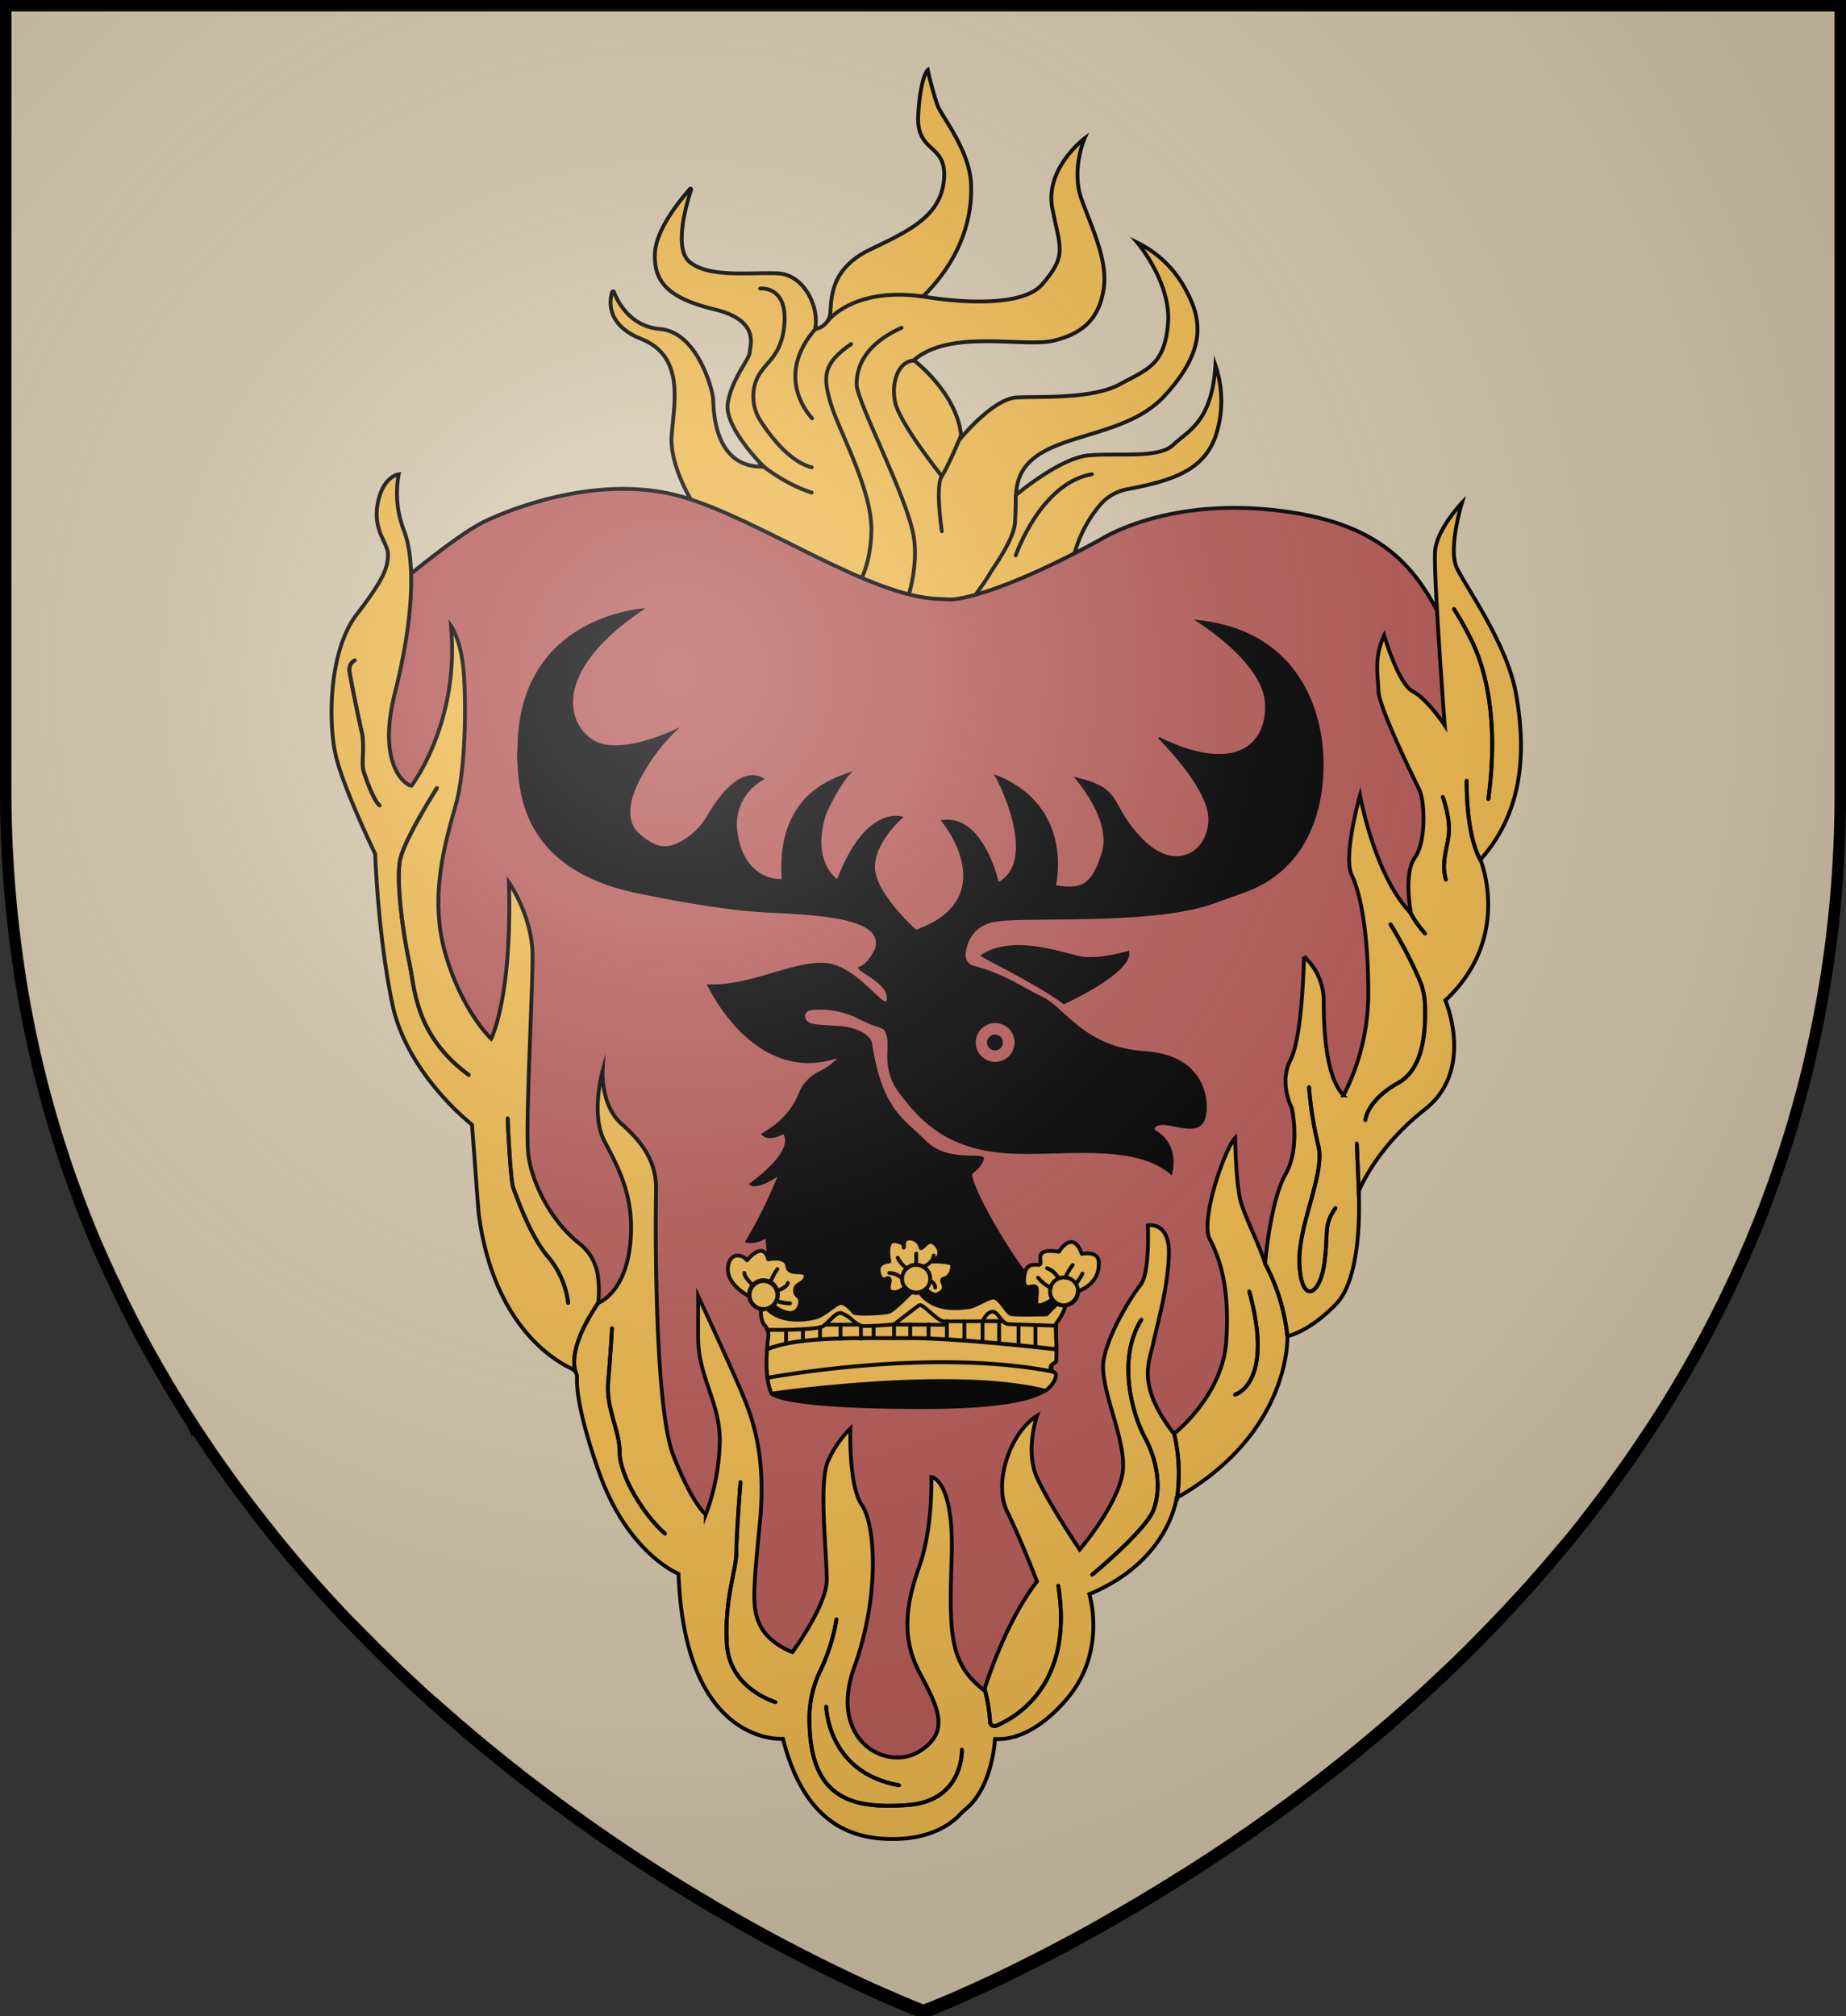 <?xml version="1.0" encoding="UTF-8" standalone="no"?>
<svg
   viewBox="0 0 483 527.48"
   version="1.1"
   id="svg22336"
   sodipodi:docname="House Baratheon of Dragonstone GoT.svg"
   inkscape:version="1.2.1 (9c6d41e410, 2022-07-14)"
   xmlns:inkscape="http://www.inkscape.org/namespaces/inkscape"
   xmlns:sodipodi="http://sodipodi.sourceforge.net/DTD/sodipodi-0.dtd"
   xmlns="http://www.w3.org/2000/svg"
   xmlns:svg="http://www.w3.org/2000/svg">
  <rect x="0" y="0" width="483" height="527.48" fill="#333333" stroke="none"/>
  <sodipodi:namedview
     id="namedview22338"
     pagecolor="#ffffff"
     bordercolor="#000000"
     borderopacity="0.25"
     inkscape:showpageshadow="2"
     inkscape:pageopacity="0.0"
     inkscape:pagecheckerboard="0"
     inkscape:deskcolor="#d1d1d1"
     showgrid="false"
     inkscape:zoom="0.79339504"
     inkscape:cx="10.713452"
     inkscape:cy="339.04926"
     inkscape:window-width="1920"
     inkscape:window-height="1017"
     inkscape:window-x="-8"
     inkscape:window-y="-8"
     inkscape:window-maximized="1"
     inkscape:current-layer="svg22336" />
  <defs
     id="defs22128">
    <style
       id="style22126">.cls-1{fill:#d3c5ab;}.cls-2{fill:#ecb74d;}.cls-2,.cls-3,.cls-4,.cls-5,.cls-6,.cls-7{stroke:#000;}.cls-2,.cls-4,.cls-5{stroke-miterlimit:10;}.cls-3,.cls-5,.cls-7{fill:none;}.cls-3,.cls-6{stroke-linecap:round;stroke-linejoin:round;}.cls-4{fill:#b55a57;}.cls-6{fill:#eeb951;}.cls-7{stroke-width:3px;}</style>
    <radialGradient
       id="rg"
       gradientUnits="userSpaceOnUse"
       cx="220"
       cy="220"
       r="405"
       gradientTransform="matrix(0.805,0,0,0.803,0.05,-0.643)">
      <stop
         style="stop-color:#ffffff;stop-opacity:.3"
         offset="0"
         id="stop753" />
      <stop
         style="stop-color:#ffffff;stop-opacity:.2"
         offset=".2"
         id="stop755" />
      <stop
         style="stop-color:#666666;stop-opacity:.1"
         offset=".6"
         id="stop757" />
      <stop
         style="stop-color:#000000;stop-opacity:.13"
         offset="1"
         id="stop759" />
    </radialGradient>
  </defs>
  <title
     id="title22130">House Baratheon of Dragonstone</title>
  <g
     id="Layer_2"
     data-name="Layer 2">
    <path
       class="cls-1"
       d="M927,122.76V328.6a314.37,314.37,0,0,1-2.28,38c-.11.93-.24,1.86-.36,2.79s-.24,1.86-.39,2.79q-.7,5.05-1.61,10c-.07.44-.15.87-.23,1.31-.15.8-.29,1.6-.45,2.39s-.34,1.8-.51,2.69l-.45,2.22-.24,1.16c-.15.71-.3,1.44-.47,2.15q-.8,3.55-1.61,7l-.58,2.32-.52,2q-1.52,5.88-3.27,11.61c-.29,1-.59,1.94-.9,2.92l-.6,1.88c-.19.63-.39,1.25-.6,1.86l-1.1,3.26c-.37,1.09-.68,2-1,3-.47,1.28-.92,2.55-1.39,3.81-.36,1-.73,2-1.11,3l-.19.49c-.43,1.14-.87,2.25-1.32,3.37s-.87,2.16-1.32,3.19a3.35,3.35,0,0,1-.18.42c-.4,1-.8,2-1.25,3s-.75,1.75-1.13,2.62l-.66,1.49c-.47,1.07-.95,2.12-1.44,3.15s-.9,2-1.36,2.93l-1,2.12c-.3.63-.6,1.25-.91,1.88-.63,1.32-1.31,2.64-2,4q-2.53,5-5.19,9.77l-2,3.57-.11.21q-2.13,3.71-4.33,7.33c-.71,1.2-1.46,2.39-2.18,3.54-.1.16-.19.31-.3.46-.55.89-1.12,1.78-1.69,2.66l-.66,1c-.65,1-1.31,2-2,3l-.13.18c-.66,1-1.32,2-2,3l-.45.67q-2.26,3.28-4.54,6.46l-.31.42c-.8,1.07-1.54,2.14-2.31,3.19s-1.66,2.23-2.5,3.32q-2.29,3-4.61,6l-.8,1c-.73.93-1.48,1.85-2.22,2.76L854,526.61l-.57.69L851,530.1q-2.83,3.32-5.72,6.53c-.75.85-1.52,1.69-2.29,2.51l-2.22,2.39q-3,3.19-5.93,6.24-2.76,2.83-5.53,5.59c-.91.91-1.84,1.82-2.76,2.71s-1.85,1.78-2.78,2.67l-2.28,2.11c-.68.65-1.36,1.28-2.05,1.91a448.64,448.64,0,0,1-61.76,47.47c-.86.55-1.73,1.1-2.58,1.6q-6.42,4.07-12.46,7.63l-2.41,1.4-2.36,1.36-2.34,1.35-2.22,1.28c-8.35,4.68-15.91,8.59-22.38,11.76l-1.61.8c-10.63,5.15-18.11,8.22-21,9.35l-.42.18-.61.23-.14.06h-.08l-.23-.1-.21,0-1.07-.42-.55-.23c-.87-.34-2-.8-3.36-1.38l-.47-.18c-1.76-.8-3.88-1.67-6.33-2.77l-1.39-.61a443.16,443.16,0,0,1-39.74-20.6c-.8-.45-1.61-.92-2.36-1.38a473.14,473.14,0,0,1-44.78-30l-2.62-2c-1-.75-2-1.52-2.95-2.29l-2.81-2.21c-6.19-4.92-12.43-10.15-18.64-15.69L558.08,566q-2.3-2.05-4.59-4.2l-1.67-1.57L550,558.54l-2-1.94c-1.12-1.07-2.24-2.16-3.34-3.26-.84-.8-1.69-1.67-2.52-2.51l-.24-.26q-1.25-1.25-2.5-2.51c-.66-.68-1.32-1.36-2-2l-2-2.07-.13-.15-2.1-2.24q-3.36-3.61-6.66-7.36c-.68-.8-1.36-1.55-2-2.35-.57-.65-1.12-1.28-1.66-1.94l-2-2.39q-4.26-5.11-8.39-10.48-1.13-1.45-2.24-2.92c-1.89-2.47-3.73-5-5.57-7.55l-1.68-2.39c-.13-.16-.24-.34-.36-.5-.59-.85-1.19-1.7-1.77-2.55-.95-1.38-1.89-2.77-2.82-4.17q-1.11-1.64-2.18-3.31l-.15-.24-2.22-3.47c-.07-.13-.15-.24-.22-.37-.71-1.14-1.41-2.27-2.1-3.4s-1.49-2.46-2.21-3.7-1.44-2.39-2.13-3.67q-4.6-8-8.77-16.47c-.35-.69-.69-1.38-1-2.08-.22-.44-.44-.89-.65-1.35-.43-.87-.8-1.75-1.25-2.63a27.17,27.17,0,0,1-1.15-2.47l-.23-.48c-.26-.58-.52-1.16-.8-1.75l-.26-.57c-.26-.58-.52-1.18-.8-1.77q-1.44-3.26-2.78-6.58c-.42-1-.8-2-1.23-3.07-.1-.26-.21-.53-.31-.8-.4-1-.8-2-1.16-3s-.68-1.82-1-2.74l-.23-.65c-.18-.45-.34-.91-.5-1.36q-1-2.69-1.89-5.44c-.21-.6-.4-1.21-.6-1.8-.26-.8-.51-1.54-.75-2.31-.14-.42-.26-.8-.39-1.22-.26-.8-.5-1.6-.75-2.39-.31-1-.61-2.06-.92-3.1-.18-.65-.39-1.28-.57-2-.37-1.28-.74-2.58-1.08-3.89-.19-.68-.37-1.35-.55-2-.13-.5-.26-1-.39-1.51-.32-1.22-.63-2.46-.92-3.7-.18-.7-.35-1.4-.52-2.11-.07-.29-.13-.57-.19-.85-.37-1.55-.71-3.11-1.07-4.69-.26-1.16-.5-2.33-.74-3.5-.14-.71-.29-1.43-.43-2.14s-.32-1.6-.47-2.45a2.13,2.13,0,0,0-.1-.47c-.15-.8-.3-1.64-.45-2.48s-.31-1.84-.47-2.77-.3-1.8-.45-2.71q-.87-5.52-1.56-11.17A314.73,314.73,0,0,1,447,328.58V122.76Z"
       transform="translate(-445.5 -121.26)"
       id="path22132" />
  </g>
  <g
     id="Layer_8"
     data-name="Layer 8">
    <path
       class="cls-2"
       d="M627.67,254.25s-7.17-10.5-6.42-19.33,3.25-20.5-8-25c-9.32-3.73-8.23-10.15-7.58-12.24a.25.25,0,0,1,.48,0c.82,2.17,4,9,12.11,9.67,9.67.83,13.67,15.75,13.83,18.29s0,18.13,13.25,17.71c0,0-10.42-10.25-9.42-16.58s5.75-11.67,5.75-13.33,2.92-8.33-9.25-11.25-15.75-7.25-15.58-14.33c.15-6.48,6.52-14.08,9.19-17.18a.19.19,0,0,1,.32.18c-1.14,3.42-4.7,15.35-.43,18.91,5,4.17,15.17,2.72,23,3,6.92.25,11.08,8.83,9.83,14.58a4.72,4.72,0,0,0,4-4.17c.33-3.67-.17-11.58,10.5-16.67s18.5-8.92,19.25-18.42-7.33-6.58-6.75-16.75,2.5-11.75,2.5-11.75a85.06,85.06,0,0,0,2.58,9.33c1.17,2.92,8.42,11.75,8.75,20.58S697,188.92,687,198.83c0,0,24.5,4.5,31.17-3.17s4.67-9.5,2.67-19.92,8.42-18.25,8.42-18.25-3.58,8.25-.75,16,6.92,16.08,5.75,23.42-4.92,11.42-12.83,13.42-27.17-3.17-36.83,5.17c0,0,11.67,8.83,12.42,20.25,0,0,8.33-10.17,14.5-10.5s19.75.5,27.08-3.5c7.18-3.92,11.58-5,12.5-15.75s-8-21.25-8-21.25a28.57,28.57,0,0,1,11.75,10.75c4.69,7.94,7.42,16.26-4.75,29.42-12.31,13.31-38.17,8.33-38.75,25.83,0,0,11.33-9.58,18.83-10.33s18.42.92,22.25-2.75,10.17-5.92,11.08-20.83a29.06,29.06,0,0,1,0,18.67c-3.17,8.76-11.13,11.5-23,13.73a12.47,12.47,0,0,0-7.3,4.25,33.44,33.44,0,0,0-7.33,16.1c-2,12.75-42.92,31.69-42.92,31.69l-63.5-31.82,8.17-15.2"
       transform="translate(-445.5 -121.26)"
       id="path22135" />
    <g
       id="Layer_9"
       data-name="Layer 9">
      <path
         class="cls-3"
         d="M699.17,279.08s4.33-5.92,5.17-7.5,6.5-9,6.75-13.75.17-7,.17-7"
         transform="translate(-445.5 -121.26)"
         id="path22137" />
      <path
         class="cls-3"
         d="M711.25,266.58s6.5-18.92,19.92-21.25"
         transform="translate(-445.5 -121.26)"
         id="path22139" />
      <path
         class="cls-3"
         d="M697,235.08s-3.33,8.08-5.08,10.75,0,14.42,0,14.42"
         transform="translate(-445.5 -121.26)"
         id="path22141" />
      <path
         class="cls-3"
         d="M691.92,245.83s-11.17-13.92-12.25-19.5,1.23-10.8,5.07-10.72"
         transform="translate(-445.5 -121.26)"
         id="path22143" />
      <path
         class="cls-3"
         d="M681,283.38s5.13-11,3.63-21.37-15-35.62-15-40.25c0-5,2.63-10.62,11.75-14.75"
         transform="translate(-445.5 -121.26)"
         id="path22145" />
      <path
         class="cls-3"
         d="M669,275.75s4.25-4.62,4.5-15.5-8.45-26.07-10.62-33.37-2-10.5,5.31-15.62"
         transform="translate(-445.5 -121.26)"
         id="path22147" />
      <path
         class="cls-3"
         d="M658,230.72s-10.62-10.6,1.13-23.72"
         transform="translate(-445.5 -121.26)"
         id="path22149" />
      <path
         class="cls-3"
         d="M662.06,205.25s6.67-9,24.94-6.42"
         transform="translate(-445.5 -121.26)"
         id="path22151" />
      <path
         class="cls-3"
         d="M644.38,242.63s6.5,5.38,13.5,7.5"
         transform="translate(-445.5 -121.26)"
         id="path22153" />
      <path
         class="cls-3"
         d="M644.38,196.75s7.63-.87,6.25,10.25c-1.07,8.65-5.84,9.06-7.56,14.64a11.86,11.86,0,0,0,1.52,9.88c2.66,4.12,7.62,10.56,13.29,12"
         transform="translate(-445.5 -121.26)"
         id="path22155" />
    </g>
  </g>
  <g
     id="Layer_7"
     data-name="Layer 7">
    <path
       class="cls-4"
       d="M546.83,276.5c.5-.5,17.67-15,25.17-18.67s31-12.83,52.33-6.5c20.77,6.17,48.82,26.21,67,26.64.79,0,1.57.05,2.36.11,3.25.25,15.88-2.58,39.92-15.75,0,0,16.33-10.67,44.83-7.67s38,15,45.32,31L829.24,321l-15.33,73.5L785.5,452.25,766,495.63,736,522.5l-26,44.08-19,21.75L665,585l-28.85-30.5-16.65-38-25.91-57.37L568.17,400.5l-18.32-54.25L538.08,303Z"
       transform="translate(-445.5 -121.26)"
       id="path22159" />
  </g>
  <g
     id="Layer_5"
     data-name="Layer 5">
    <path
       class="cls-2"
       d="M698.31,594.46q-1.06.9-2,1.89c-1.82,1.85-6.57,5.6-15.45,6-11.83.5-24.67-3.33-30.5-26.17,0,0-25.67,2.17-27.33-43.17,0,0-13.33-5.33-20.83-26.67-5.27-15-5.85-21.92-5.73-24.71a2.4,2.4,0,0,0-1.39-2.29c-5.11-2.38-20.77-12-24.38-41L569,415.5s-17-13.17-20.83-31.5-4.5-39.33-4.5-39.33-8.33-17.17-10.33-25.83-1.83-27.33,5.5-36.83S547,269.5,547,266.33s-4-6.17-2.67-13.33,5.5-7.67,5.5-7.67A27,27,0,0,0,551.17,260c3,7.67,2.67,22.67-2.33,42.5s3.5,24.5,4.33,24.33c0,0,12.67-16.5,10.33-41.83,0,0,2.33,3.17,3.17,10.5s.83,26.33-1.83,36-7.17,24-2.83,39.17S574,393,574,393s5.5-10.33,4.67-40.83c0,0,6.17,8.83,6.17,19.17S583,415,583.67,422.67c.6,6.88,5.36,17.52,13.31,23.84a13,13,0,0,1,4.85,7.87,27.52,27.52,0,0,1,.17,7.78s6.83-2.33,8.33-14.83-3-20.5-6.67-27.5-.5-18.33-.5-18.33-.5,9,5,13.83,9.17,10,9,17.33-.5,56.5,4.5,69.33,8.5,15.5,8.5,15.5a57.49,57.49,0,0,0,3.67-19.33c0-10.33-5.67-16.5-5.67-27.17V460.33s7.67,16.5,10.67,23.5,7.33,16.83,5.5,35.67-2.17,23,.33,27.5,8.17,6.5,8.17,6.5,9-12.17,9-19-2.17-25.5.33-31A27.68,27.68,0,0,1,668,495s-.5,15,3,20,4.83,23.5-2,42.5,8.33,27.33,17,22,4.5-12.17,0-20.83-3.67-17.17,0-27.5,3.17-23.5,3.17-23.5,6,.5,5.33,21S694,556.5,703,563.5c0,0,5.17-17.33,13.83-28.5,0,0-4.17-10.83-7.83-18.33s.83-20.67,7.83-25c0,0-3.17,9.17,0,16.17S728,526.67,728,526.67s10.67-12.5,11.33-21-6.5-21.83-5-29,7.08-16.08,9.58-19.25,1.92-15.58,1.92-15.58,5.83-1.17,5.5,7.83-3,17.89-4.08,23-4.42,11,5.42,23.71c0,0,12.67-9.83,13.67-24.17s-1.83-22-4.33-26.83S765.83,422,768.67,419c0,0,.17,12.83,1.67,17.33s4.55,10.44,6.08,15.23a.05.05,0,0,0,.11,0c.2-2.17,1.62-16.59,5.31-23.06,4-7,1.67-17.33,1.67-17.33s-3.5-6.5-.33-12.67,3.5-27,3.5-27a15.75,15.75,0,0,1,5.17,11.67c0,7.5.5,19.67,5.17,24.67A58.08,58.08,0,0,0,803.5,381c0-15.67-2-26-4.33-30.83s2.17-20.83,2.17-20.83,3.83,21.17,13.33,30.83c0,0-2-10.33,1-14.5s2.67-14.67,1.17-17.83S806.33,306.5,806.17,302s-1.17-8.83,1.5-14.5c0,0,3.67,12.67,7.5,14.67S823.5,311,823.5,311s-3-40-2.5-45.67,7-12.5,7-12.5-3.67,12-1.33,17,13.17,19.83,15.5,33,2.67,30-9.33,43.33c0,0,8.5,20.33-9.17,36.83,0,0,7.83,18.17-5.33,28.5S801,433,801,433s1.33,21.83-5.83,29.33-12.83,8.5-12.83,8.5,1.17,25.17-29,42.33c0,0-1.89,16.47-22.83,25.17,0,0,4.67,14.83-5.67,27.17s-19,10.67-19,10.67S705.3,588.56,698.31,594.46Z"
       transform="translate(-445.5 -121.26)"
       id="path22162" />
    <g
       id="Layer_6"
       data-name="Layer 6">
      <path
         class="cls-3"
         d="M703.13,563.13a43.85,43.85,0,0,1,1.42,8.63,1.15,1.15,0,0,0,1.6,1c5.15-2.15,20.4-10.78,16.23-36.65"
         transform="translate(-445.5 -121.26)"
         id="path22164" />
      <path
         class="cls-3"
         d="M731.25,533.25s14.13-11.62,16.13-17.12,1-12.62-2.37-18.87-7.25-20.62-.87-30.75"
         transform="translate(-445.5 -121.26)"
         id="path22166" />
      <path
         class="cls-3"
         d="M768.63,486.13s10.38-2.75,3.75-27"
         transform="translate(-445.5 -121.26)"
         id="path22168" />
      <path
         class="cls-3"
         d="M776.5,451.83a51.5,51.5,0,0,1,5.83,19"
         transform="translate(-445.5 -121.26)"
         id="path22170" />
      <path
         class="cls-3"
         d="M752.63,496a44.94,44.94,0,0,1,.75,17.75"
         transform="translate(-445.5 -121.26)"
         id="path22172" />
      <path
         class="cls-3"
         d="M788,405.67a95.19,95.19,0,0,0,2.42,15.25c1.92,7.5-5.5,21-4.92,31.33s5.33,8,6.5-.42-.33-9.83,2.92-14.5"
         transform="translate(-445.5 -121.26)"
         id="path22174" />
      <line
         class="cls-3"
         x1="355.58"
         y1="312.91"
         x2="355"
         y2="299.16"
         id="line22176" />
      <path
         class="cls-3"
         d="M802.75,414.33s.25-5.06,8.58-9.75c6.61-3.72,7.23-13.37,7-20.16a18.18,18.18,0,0,0-1.09-6,114.74,114.74,0,0,0-7.92-15.33"
         transform="translate(-445.5 -121.26)"
         id="path22178" />
      <path
         class="cls-3"
         d="M813.92,358.92a30.06,30.06,0,0,0,4.46,6.58"
         transform="translate(-445.5 -121.26)"
         id="path22180" />
      <path
         class="cls-3"
         d="M823,329.75s2.33,6.17,1.42,10.92-1.62,7.25-.6,10.75"
         transform="translate(-445.5 -121.26)"
         id="path22182" />
      <path
         class="cls-3"
         d="M829.25,325.5s-.33,13.67,3.58,20.75"
         transform="translate(-445.5 -121.26)"
         id="path22184" />
      <path
         class="cls-3"
         d="M825.92,280.58a82.69,82.69,0,0,1,5.12,9.33c2,4.42,7,17.17,3.88,40.42"
         transform="translate(-445.5 -121.26)"
         id="path22186" />
      <path
         class="cls-3"
         d="M661.67,567.75s.33,17.33,19.08,20.58"
         transform="translate(-445.5 -121.26)"
         id="path22188" />
      <path
         class="cls-3"
         d="M697.17,579s.58,13.42-14.16,14.5-25.48-1.67-25.73-21.92a28.6,28.6,0,0,1,2.83-13.17,49.18,49.18,0,0,0,4.25-13.5"
         transform="translate(-445.5 -121.26)"
         id="path22190" />
      <path
         class="cls-3"
         d="M648.42,566.58s-12.08-3.42-12.75-15.25,2.51-19.22,2.5-24S639.25,509,639.25,509"
         transform="translate(-445.5 -121.26)"
         id="path22192" />
      <path
         class="cls-3"
         d="M605.63,468.75s-.37,6.88-1,14,3,12.5,3,18.5,6.25,16.38,11.88,21.25"
         transform="translate(-445.5 -121.26)"
         id="path22194" />
      <path
         class="cls-3"
         d="M596.09,480s-2.59-5.33,5.91-17.83"
         transform="translate(-445.5 -121.26)"
         id="path22196" />
      <path
         class="cls-3"
         d="M578.33,413.83s.67,16.25,1.5,18.33,4.33,12.42,9.08,17.92a23.11,23.11,0,0,1,5.25,12.08"
         transform="translate(-445.5 -121.26)"
         id="path22198" />
      <path
         class="cls-3"
         d="M559.83,327.42s-8.25,12.92-9.58,18.5.92,20.83,2.33,27.08,1.25,19,15.58,29.5"
         transform="translate(-445.5 -121.26)"
         id="path22200" />
      <path
         class="cls-3"
         d="M538.33,294a2.77,2.77,0,0,0-1.42,2.58c.17,1.75,2.5,13.08,3.25,16.25s-.08,8.33.42,10,2.58,7.75,4.25,9.17"
         transform="translate(-445.5 -121.26)"
         id="path22202" />
      <path
         class="cls-5"
         d="M703.13,563.13a43.85,43.85,0,0,1,1.42,8.63,1.15,1.15,0,0,0,1.6,1c5.15-2.15,20.4-10.78,16.23-36.65"
         transform="translate(-445.5 -121.26)"
         id="path22204" />
      <path
         class="cls-5"
         d="M731.25,533.25s14.13-11.62,16.13-17.12,1-12.62-2.37-18.87-7.25-20.62-.87-30.75"
         transform="translate(-445.5 -121.26)"
         id="path22206" />
      <path
         class="cls-5"
         d="M768.63,486.13s10.38-2.75,3.75-27"
         transform="translate(-445.5 -121.26)"
         id="path22208" />
      <path
         class="cls-5"
         d="M776.5,451.83a51.5,51.5,0,0,1,5.83,19"
         transform="translate(-445.5 -121.26)"
         id="path22210" />
      <path
         class="cls-5"
         d="M752.63,496a44.94,44.94,0,0,1,.75,17.75"
         transform="translate(-445.5 -121.26)"
         id="path22212" />
      <path
         class="cls-5"
         d="M788,405.67a95.19,95.19,0,0,0,2.42,15.25c1.92,7.5-5.5,21-4.92,31.33s5.33,8,6.5-.42-.33-9.83,2.92-14.5"
         transform="translate(-445.5 -121.26)"
         id="path22214" />
      <line
         class="cls-5"
         x1="355.58"
         y1="312.91"
         x2="355"
         y2="299.16"
         id="line22216" />
      <path
         class="cls-5"
         d="M802.75,414.33s.25-5.06,8.58-9.75c6.61-3.72,7.23-13.37,7-20.16a18.18,18.18,0,0,0-1.09-6,114.74,114.74,0,0,0-7.92-15.33"
         transform="translate(-445.5 -121.26)"
         id="path22218" />
      <path
         class="cls-5"
         d="M813.92,358.92a30.06,30.06,0,0,0,4.46,6.58"
         transform="translate(-445.5 -121.26)"
         id="path22220" />
      <path
         class="cls-5"
         d="M823,329.75s2.33,6.17,1.42,10.92-1.62,7.25-.6,10.75"
         transform="translate(-445.5 -121.26)"
         id="path22222" />
      <path
         class="cls-5"
         d="M829.25,325.5s-.33,13.67,3.58,20.75"
         transform="translate(-445.5 -121.26)"
         id="path22224" />
      <path
         class="cls-5"
         d="M825.92,280.58a82.69,82.69,0,0,1,5.12,9.33c2,4.42,7,17.17,3.88,40.42"
         transform="translate(-445.5 -121.26)"
         id="path22226" />
      <path
         class="cls-5"
         d="M661.67,567.75s.33,17.33,19.08,20.58"
         transform="translate(-445.5 -121.26)"
         id="path22228" />
      <path
         class="cls-5"
         d="M697.17,579s.58,13.42-14.16,14.5-25.48-1.67-25.73-21.92a28.6,28.6,0,0,1,2.83-13.17,49.18,49.18,0,0,0,4.25-13.5"
         transform="translate(-445.5 -121.26)"
         id="path22230" />
      <path
         class="cls-5"
         d="M648.42,566.58s-12.08-3.42-12.75-15.25,2.51-19.22,2.5-24S639.25,509,639.25,509"
         transform="translate(-445.5 -121.26)"
         id="path22232" />
      <path
         class="cls-5"
         d="M605.63,468.75s-.37,6.88-1,14,3,12.5,3,18.5,6.25,16.38,11.88,21.25"
         transform="translate(-445.5 -121.26)"
         id="path22234" />
      <path
         class="cls-5"
         d="M596.09,480s-2.59-5.33,5.91-17.83"
         transform="translate(-445.5 -121.26)"
         id="path22236" />
      <path
         class="cls-5"
         d="M578.33,413.83s.67,16.25,1.5,18.33,4.33,12.42,9.08,17.92a23.11,23.11,0,0,1,5.25,12.08"
         transform="translate(-445.5 -121.26)"
         id="path22238" />
      <path
         class="cls-5"
         d="M559.83,327.42s-8.25,12.92-9.58,18.5.92,20.83,2.33,27.08,1.25,19,15.58,29.5"
         transform="translate(-445.5 -121.26)"
         id="path22240" />
      <path
         class="cls-5"
         d="M538.33,294a2.77,2.77,0,0,0-1.42,2.58c.17,1.75,2.5,13.08,3.25,16.25s-.08,8.33.42,10,2.58,7.75,4.25,9.17"
         transform="translate(-445.5 -121.26)"
         id="path22242" />
    </g>
  </g>
  <g
     id="Layer_12"
     data-name="Layer 12">
    <path
       d="M668.64,323l.36-.34C669,322.73,668.9,322.84,668.64,323Z"
       transform="translate(-445.5 -121.26)"
       id="path22246" />
    <ellipse
       cx="260.33"
       cy="272.74"
       rx="2.08"
       ry="2.08"
       id="ellipse22248" />
    <path
       d="M757.88,283.38s18.24,11,18.62,22.08c.37,10.8-8,18.21-27.56,8.7a.24.24,0,0,0-.28.38c3.21,3.28,12.76,13.64,13,20.71.26,8.5-8.37,14.67-17.37,5.33s-4.37-13.08-17.87-16.08c0,0,10,11,7.37,19.75s-5.5,9.63-12,8.63c0,0,5.13-21.13-16.37-29.13.46,0,12.08,22.26,1.37,28.25,0,0-4-18.25-15.25-16.12.87.58,16.42,20.4-6.34,28.62,0,0-10.91-9.75-10.78-16.5s7.5-13,7.5-13-9.63-3.88-17.38,16.25c0,0-6.88-4.5-2.88-17,0,0,3.28-7.62,7-11.28-2.78,1.34-20.25,4.5-18.63,28.28,0,0-9.75.79-11.59-12.32a13.29,13.29,0,0,1,6.91-13.71l.18-.1s-6-5.79-15,9.54a18.13,18.13,0,0,1-6.45,6.51c-4.36,2.52-7.12,1.83-11.28-1.79-3.87-3.38-2.28-9-.57-12.73a49.07,49.07,0,0,1,11.2-15.15s-13.63,6.88-21.13,4.12-14.63-17.5,12.13-35.24c0,0-33.31,1.57-33.52,36.67a24.38,24.38,0,0,0-.12,2.82c.64,5.75-.62,27.49,29.38,34.63,0,0,21.67,4.83,36,5.5s30.76,1.62,28.26,9.5c0,0-1.63,3.75-4,4.62s6.87,3.63,7.12,8.13-7.12-8-15.62-9-20.38,6.25-31.5,5.5c0,0,12,26.63,34.12,19.37a13.83,13.83,0,0,1-4.58,3.36,11.17,11.17,0,0,0-5.54,5.92c-1.21,3.07-3.89,7.23-9.8,10.48,0,0,1.19,2.5,5.81.12,0,0,3.56,3.88-9,13,0,0,1.09,2.25,7.47-1.88a127.21,127.21,0,0,1-8.5,17.09s2.28,1,5.39-.9l.78,9.76L648,475.75,647,486.13s1.27,3.76,40,3.76,33.86-7.94,33.86-7.94,2.07-20.61.77-20.61c-5,0-21.94-28.39-21.75-33,0,0,2.62-1.75,3.06-3.87s-9.25,1.18-15.09-4.69-11.6-8.13-14.23-25.94c0,0-1.24-3.5-8.24-4.12-5.25-.47-7.73-.1-8.93-1.62a1.62,1.62,0,0,1,1.18-2.55,22.4,22.4,0,0,1,12.18,2.1c6.75,3.5,6.81,1.63,7.69,4.69s-1.56,8.63,3.5,15.19,11.31,13.56,25.44,15.25,35.31-3.31,45.62,6c0,0,2.69-7.94-4.5-12,0,0-.18-1.87,4.38-.94s8.12,1.63,9.06-2.5-.06-16-15.94-17.06-20.81-11.31-26.75-14.19c-5.44-2.63-10.3-6.21-18-8.14a2.86,2.86,0,0,1-2.18-3c.33-3.08,1.94-8,8.87-8.68,9.92-1.05,40.12.87,55.62-4.46,1-.34,7.4-2.64,8.38-3,3.8-1.38,14.22-5.53,18.75-19.63C795.38,317.62,790.88,286.12,757.88,283.38Zm-52,105.54a5.08,5.08,0,1,1-5.08,5.08A5.09,5.09,0,0,1,705.83,388.92Z"
       transform="translate(-445.5 -121.26)"
       id="path22250" />
    <path
       d="M702,371.25c-.41.29,14,7,21.88,12.75,0,0,18.75-8.5,17-14,0,0-8.25,2.5-13.12,1.38S709.88,365.63,702,371.25Z"
       transform="translate(-445.5 -121.26)"
       id="path22252" />
  </g>
  <g
     id="Layer_10"
     data-name="Layer 10">
    <path
       class="cls-6"
       d="M721.79,477.5c-.33.62-1.41.38-1.41,1.75s2,.5,1.24,2.63a6.72,6.72,0,0,1-2.62,3.24c-24.38-6.12-71.62.76-71.62.76-1.87-4.18-1.34-11.08-.87-14.72a4.08,4.08,0,0,0-1-3.25c-.8-.89-1-2.76-.93-4.22a3.71,3.71,0,0,0,.67.06,3.67,3.67,0,0,0,.94-.12c4.22,4.27,11.27,2.69,12.93,2.25,1.88-.5,5-3.5,6.26-3.71s3,1.83,3.5,2.45,7.62.26,9.12-.12c1.06-.27,4.23-3.41,6-5.22a3.58,3.58,0,0,0,1.23.22,4.16,4.16,0,0,0,.88-.1c4,5.37,11.15,4,12.78,3.85s4.5-2.13,6.24-2.5,3.76,3.87,4.76,4.25,9.5.12,9.5.12a32.28,32.28,0,0,1,2.74-2.78,3.67,3.67,0,0,0,1.77.45l.34,0c-.44,2.43-2.36,4.51-2.44,4.85S722.12,476.88,721.79,477.5Z"
       transform="translate(-445.5 -121.26)"
       id="path22255" />
    <path
       class="cls-6"
       d="M682.29,458s-1.66,1.73-3.41,1.26-.12-2.8-.69-3.45-1.5,1-2.25-.37-1.31-3.77,2.25-4.15c0,0-1.25-5.87,1.63-5.31s2.13,1.69,2.13,1.69-.25-2.37,1.38-2.37a2.86,2.86,0,0,1,3,2.25c.13,1.19,1.94-2.19,3.25-1.25a3.51,3.51,0,0,1,1.5,1.75s1,2-1.62,3.25c0,0,5.13-.14,5.19,1s-.5,3.08-2.19,3.5,2.25,2.71-2.19,4.25c0,0-2.06-.5-2.4-1.7A3.78,3.78,0,0,1,682.29,458Z"
       transform="translate(-445.5 -121.26)"
       id="path22257" />
    <path
       class="cls-6"
       d="M720.88,461.22s-2.32,1.55-3.63,1.57.13-4.16-.75-4.85-3.31,1.48-3.06-2.1,1.68-3.81,3.71-3.67-2.4-4.67,5.41-3.42c0,0,3.63-6.06,6,.56,0,0,4.31-.94,4.44,2.13s-1.13,5.93-5.44,7.68a4.07,4.07,0,0,1-3.33,3.65A3.61,3.61,0,0,1,720.88,461.22Z"
       transform="translate(-445.5 -121.26)"
       id="path22259" />
    <path
       class="cls-6"
       d="M641.6,460.46s-5.6-2.79-5.64-7,3.29-4.58,5-2.46c0,0,4.25-5.42,5.54-.25,0,0,4.63-1.08,5,1.75s5,.58,4.79,2.67-2.54,1.67-2.75,3.46,1.25,1.54,1.33,3-1,3.79-3.58,3a6.87,6.87,0,0,1-3.43-1.93,3.71,3.71,0,0,1-3.24,1A3.55,3.55,0,0,1,641.6,460.46Z"
       transform="translate(-445.5 -121.26)"
       id="path22261" />
  </g>
  <g
     id="Layer_11"
     data-name="Layer 11">
    <path
       d="M720.36,458.61a.49.49,0,0,1-.18,0,10.66,10.66,0,0,1-3.49-2.8.5.5,0,0,1,.77-.63,9.87,9.87,0,0,0,3.08,2.5.5.5,0,0,1-.18,1Z"
       transform="translate(-445.5 -121.26)"
       id="path22264" />
    <path
       d="M722.43,456.26A.5.5,0,0,1,722,456a4.81,4.81,0,0,0-2.67-2.43.5.5,0,0,1,.27-1,5.82,5.82,0,0,1,3.28,2.93.5.5,0,0,1-.44.73Z"
       transform="translate(-445.5 -121.26)"
       id="path22266" />
    <path
       d="M724.23,456a.49.49,0,0,1-.2,0,.5.5,0,0,1-.26-.66,14.46,14.46,0,0,1,2.08-3.5.5.5,0,0,1,.72.69,13.76,13.76,0,0,0-1.88,3.2A.5.5,0,0,1,724.23,456Z"
       transform="translate(-445.5 -121.26)"
       id="path22268" />
    <path
       d="M727,457.62a.5.5,0,0,1-.39-.81,13.7,13.7,0,0,0,1.62-2.47.5.5,0,1,1,.94.33,14.49,14.49,0,0,1-1.78,2.77A.5.5,0,0,1,727,457.62Z"
       transform="translate(-445.5 -121.26)"
       id="path22270" />
    <path
       d="M681.56,456.33a.5.5,0,0,1-.4-.2,4.26,4.26,0,0,0-3-1.33.5.5,0,0,1,0-1h0a5.21,5.21,0,0,1,3.79,1.74.5.5,0,0,1-.11.7A.49.49,0,0,1,681.56,456.33Z"
       transform="translate(-445.5 -121.26)"
       id="path22272" />
    <path
       d="M682.8,453.59a.5.5,0,0,1-.22-.05,7.44,7.44,0,0,1-2.65-3,.5.5,0,0,1,.9-.44,6.55,6.55,0,0,0,2.2,2.57.5.5,0,0,1-.22.95Z"
       transform="translate(-445.5 -121.26)"
       id="path22274" />
    <path
       d="M685.22,452.67h0a.5.5,0,0,1-.5-.5v-2.92a.5.5,0,0,1,.5-.5h0a.5.5,0,0,1,.5.5v2.92A.5.5,0,0,1,685.22,452.67Z"
       transform="translate(-445.5 -121.26)"
       id="path22276" />
    <path
       d="M687.12,453.2a.5.5,0,0,1-.18-1s2.23-.9,2.36-2.49a.51.51,0,0,1,.54-.46.5.5,0,0,1,.46.54c-.19,2.2-2.88,3.28-3,3.33A.49.49,0,0,1,687.12,453.2Z"
       transform="translate(-445.5 -121.26)"
       id="path22278" />
    <path
       d="M690.21,458.61a.5.5,0,0,1-.5-.44,1.4,1.4,0,0,0-1-1.3.5.5,0,0,1-.37-.6.5.5,0,0,1,.59-.38,2.39,2.39,0,0,1,1.75,2.17.5.5,0,0,1-.44.55Z"
       transform="translate(-445.5 -121.26)"
       id="path22280" />
    <path
       d="M642.58,458.07a.49.49,0,0,1-.33-.12c-.25-.22-2.45-2.17-2.5-3.64a.5.5,0,0,1,.48-.52.52.52,0,0,1,.52.48c0,.78,1.34,2.2,2.16,2.92a.5.5,0,0,1-.33.88Z"
       transform="translate(-445.5 -121.26)"
       id="path22282" />
    <path
       d="M647,457.39l-.17,0a.5.5,0,0,1-.3-.64,15.08,15.08,0,0,1,2-3.8.5.5,0,0,1,.75.66,14.45,14.45,0,0,0-1.78,3.48A.5.5,0,0,1,647,457.39Z"
       transform="translate(-445.5 -121.26)"
       id="path22284" />
    <path
       d="M648.73,459.45h0a.5.5,0,0,1,0-1c.47-.07,2.37-1,2.4-1.58a.53.53,0,0,1,.52-.48.5.5,0,0,1,.48.52C652.07,458.34,649.26,459.45,648.73,459.45Z"
       transform="translate(-445.5 -121.26)"
       id="path22286" />
    <path
       d="M652.21,462.79a16.46,16.46,0,0,1-3.79-.66.5.5,0,0,1,.29-1,15.67,15.67,0,0,0,3.5.62.5.5,0,0,1,0,1Z"
       transform="translate(-445.5 -121.26)"
       id="path22288" />
    <path
       d="M646.27,474.75a.5.5,0,0,1-.19-1c7.31-2.91,18.72-2.92,29.76-2.92,2.35,0,4.68,0,6.95,0,11.63-.14,34.69,2.41,38.61,2.86l-.11-5.12c-2.06-.07-10.23-.33-11.9-.4-1.23-.05-2-1.08-2.73-2-.52-.67-1-1.27-1.47-1.27-1,.05-1.91,1.65-2.16,2.21a.5.5,0,0,1-.45.29c-.34,0-8.45.08-10.19,0-1,0-2.35-1.19-3.75-2.4-.79-.68-2.07-1.85-2.49-1.79-.93.67-6.38,4.88-6.44,4.93a.5.5,0,0,1-.26.1c-.77.07-7.54.67-8.84.32A8.16,8.16,0,0,1,668.2,467a8.57,8.57,0,0,0-2.63-1.7c-.73-.14-1.68.81-2.61,1.73a14.2,14.2,0,0,1-1.76,1.57c-1.71,1.2-12.75,1.11-14.94,1.08a.5.5,0,0,1,0-1h0c5,.07,13.24-.12,14.35-.9a13.42,13.42,0,0,0,1.62-1.46c1.17-1.16,2.27-2.26,3.51-2a8.71,8.71,0,0,1,3.06,1.9,8.29,8.29,0,0,0,2.06,1.4c.83.22,5.5-.08,8.35-.33.82-.63,5.47-4.23,6.4-4.88s2,.45,3.68,1.88c1.09.95,2.46,2.13,3.14,2.16,1.52.07,8.29,0,9.83,0,.37-.72,1.41-2.42,2.87-2.5,1-.07,1.66.81,2.31,1.65s1.22,1.56,2,1.6c1.89.08,12.25.41,12.36.42a.5.5,0,0,1,.48.49l.13,6.17a.5.5,0,0,1-.16.38.51.51,0,0,1-.39.13c-.26,0-26.44-3.07-39.05-2.92-2.27,0-4.6,0-7,0-10.95,0-22.27,0-29.39,2.85A.51.51,0,0,1,646.27,474.75Z"
       transform="translate(-445.5 -121.26)"
       id="path22290" />
    <path
       d="M646.27,482.25a.5.5,0,0,1-.09-1c.42-.08,42.5-8,74.87-1.64a.5.5,0,0,1-.19,1c-32.18-6.3-74.07,1.56-74.49,1.64Z"
       transform="translate(-445.5 -121.26)"
       id="path22292" />
    <path
       d="M651.17,473.33a.5.5,0,0,1-.5-.5v-3.68a.5.5,0,0,1,1,0v3.68A.5.5,0,0,1,651.17,473.33Z"
       transform="translate(-445.5 -121.26)"
       id="path22294" />
    <path
       d="M655.58,472.61a.5.5,0,0,1-.5-.5v-3a.5.5,0,0,1,1,0v3A.5.5,0,0,1,655.58,472.61Z"
       transform="translate(-445.5 -121.26)"
       id="path22296" />
    <path
       d="M670.18,468.33h-8.83a.5.5,0,0,1,0-1h8.83a.5.5,0,0,1,0,1Z"
       transform="translate(-445.5 -121.26)"
       id="path22298" />
    <path
       d="M702.58,472.61a.5.5,0,0,1-.5-.5v-5.2a.5.5,0,0,1,.5-.5h5.36a.5.5,0,0,1,0,1h-4.86v4.7A.5.5,0,0,1,702.58,472.61Z"
       transform="translate(-445.5 -121.26)"
       id="path22300" />
    <path
       d="M660.07,472.17a.5.5,0,0,1-.5-.5v-3.18a.5.5,0,1,1,1,0v3.18A.5.5,0,0,1,660.07,472.17Z"
       transform="translate(-445.5 -121.26)"
       id="path22302" />
    <path
       d="M665.42,472a.5.5,0,0,1-.5-.5v-3.63a.5.5,0,1,1,1,0v3.63A.5.5,0,0,1,665.42,472Z"
       transform="translate(-445.5 -121.26)"
       id="path22304" />
    <path
       d="M670.75,472a.5.5,0,0,1-.5-.5v-3.38a.5.5,0,1,1,1,0v3.38A.5.5,0,0,1,670.75,472Z"
       transform="translate(-445.5 -121.26)"
       id="path22306" />
    <path
       d="M674.08,471.48a.5.5,0,0,1-.5-.5v-2.86a.5.5,0,0,1,1,0V471A.5.5,0,0,1,674.08,471.48Z"
       transform="translate(-445.5 -121.26)"
       id="path22308" />
    <path
       d="M693.25,472a.5.5,0,0,1-.5-.5v-3.14l-12.83-.07v3.11a.5.5,0,0,1-1,0v-3.61a.5.5,0,0,1,.15-.35.59.59,0,0,1,.36-.15l13.83.08a.5.5,0,0,1,.5.5v3.63A.5.5,0,0,1,693.25,472Z"
       transform="translate(-445.5 -121.26)"
       id="path22310" />
    <path
       d="M683.66,471.83a.5.5,0,0,1-.5-.5v-3.58a.5.5,0,0,1,1,0v3.58A.5.5,0,0,1,683.66,471.83Z"
       transform="translate(-445.5 -121.26)"
       id="path22312" />
    <path
       d="M688.45,471.83a.5.5,0,0,1-.5-.5v-3.58a.5.5,0,0,1,1,0v3.58A.5.5,0,0,1,688.45,471.83Z"
       transform="translate(-445.5 -121.26)"
       id="path22314" />
    <path
       d="M697.83,472.46a.5.5,0,0,1-.5-.5v-5a.5.5,0,0,1,1,0v5A.5.5,0,0,1,697.83,472.46Z"
       transform="translate(-445.5 -121.26)"
       id="path22316" />
    <path
       d="M693.25,468.33a.5.5,0,0,1-.5-.5v-.91a.5.5,0,0,1,1,0v.91A.5.5,0,0,1,693.25,468.33Z"
       transform="translate(-445.5 -121.26)"
       id="path22318" />
    <path
       d="M706.92,473.08a.5.5,0,0,1-.5-.5v-5.66a.5.5,0,0,1,1,0v5.66A.5.5,0,0,1,706.92,473.08Z"
       transform="translate(-445.5 -121.26)"
       id="path22320" />
    <path
       d="M712,473.69a.5.5,0,0,1-.5-.5v-5.37a.5.5,0,1,1,1,0v5.37A.5.5,0,0,1,712,473.69Z"
       transform="translate(-445.5 -121.26)"
       id="path22322" />
    <path
       d="M716.42,474.15a.5.5,0,0,1-.5-.5v-5.56a.5.5,0,0,1,1,0v5.56A.5.5,0,0,1,716.42,474.15Z"
       transform="translate(-445.5 -121.26)"
       id="path22324" />
    <path
       d="M645.25,464.25a4.25,4.25,0,0,1-.76-.07,4.28,4.28,0,1,1,.76.07Zm0-7.33a3.17,3.17,0,0,0-.58,6.28,3.28,3.28,0,0,0,1.39-.05,3.17,3.17,0,0,0-.81-6.23Z"
       transform="translate(-445.5 -121.26)"
       id="path22326" />
    <path
       d="M685.22,460a4.18,4.18,0,1,1,1.1-.15l-.11,0A4.7,4.7,0,0,1,685.22,460Zm.88-.6h0Zm-.88-6.73a3.17,3.17,0,1,0,.68,6.26l.08,0a3.16,3.16,0,0,0-.76-6.23Z"
       transform="translate(-445.5 -121.26)"
       id="path22328" />
    <path
       d="M723.89,463.29a4.14,4.14,0,0,1-2-.51,4.17,4.17,0,1,1,6.18-3.66,4.14,4.14,0,0,1-3.78,4.15Zm0-7.33a3.17,3.17,0,0,0-1.53,5.94,3.22,3.22,0,0,0,1.82.37,3.16,3.16,0,0,0-.29-6.31Z"
       transform="translate(-445.5 -121.26)"
       id="path22330" />
  </g>
  <g
     id="Layer_3"
     data-name="Layer 3">
    <path
       class="cls-7"
       d="M927,122.76V328.6a313.88,313.88,0,0,1-2.28,38c-.11.93-.24,1.86-.36,2.79,0,.2,0,.4-.08.59-.09.74-.19,1.47-.31,2.2-.46,3.37-1,6.69-1.6,10-.07.44-.15.87-.23,1.31-.16.8-.29,1.6-.45,2.4s-.34,1.79-.51,2.69l-.45,2.22-.24,1.15c-.15.71-.3,1.44-.46,2.15-.54,2.37-1.07,4.71-1.61,7l-.58,2.32-.52,2q-1.53,5.88-3.27,11.61c-.29,1-.59,1.94-.9,2.92l-.6,1.88c-.2.63-.4,1.24-.61,1.86-.37,1.09-.73,2.17-1.1,3.25s-.68,2-1,3c-.47,1.28-.93,2.56-1.39,3.81-.36,1-.73,2-1.11,3l-.19.5c-.43,1.14-.87,2.25-1.32,3.36s-.87,2.17-1.31,3.2c0,.15-.12.28-.18.42-.4,1-.8,2-1.25,3s-.76,1.75-1.13,2.62l-.66,1.49c-.48,1.07-1,2.11-1.44,3.15s-.9,2-1.36,2.93l-1,2.12c-.29.63-.6,1.25-.91,1.87-.63,1.33-1.31,2.64-2,4q-2.52,5-5.19,9.77l-2,3.57-.12.21c-1.42,2.47-2.86,4.92-4.33,7.33-.71,1.2-1.46,2.4-2.18,3.54-.11.16-.2.32-.3.47-.55.89-1.12,1.78-1.69,2.66l-.65,1c-.65,1-1.31,2-2,3l-.13.18c-.65,1-1.31,2-2,3l-.45.67q-2.25,3.29-4.54,6.46l-.31.43c-.8,1.07-1.54,2.14-2.31,3.19s-1.66,2.23-2.5,3.32c-1.52,2-3.06,4-4.61,6l-.81,1q-1.09,1.39-2.22,2.76L854,526.61l-.57.69c-.8.94-1.6,1.87-2.41,2.8q-2.82,3.32-5.72,6.53c-.75.85-1.52,1.69-2.29,2.51s-1.47,1.6-2.22,2.4q-3,3.2-5.93,6.24-2.76,2.82-5.53,5.59c-.92.91-1.84,1.82-2.76,2.71s-1.85,1.78-2.79,2.66l-2.28,2.12c-.68.65-1.36,1.28-2,1.91a449.24,449.24,0,0,1-61.76,47.47c-.86.55-1.72,1.1-2.57,1.6q-6.43,4.06-12.47,7.63l-2.41,1.4-2.36,1.37-2.33,1.34-2.23,1.29c-8.34,4.68-15.9,8.59-22.38,11.76l-1.6.8c-10.64,5.15-18.12,8.22-21,9.35l-.42.17-.61.24-.14,0h-.08l-.23-.09-.21,0-1.07-.42-.54-.23c-.87-.34-2-.8-3.37-1.38l-.46-.18c-1.76-.8-3.89-1.67-6.33-2.77l-1.39-.61a442.25,442.25,0,0,1-39.75-20.6c-.8-.44-1.6-.92-2.35-1.38a474,474,0,0,1-44.78-30l-2.63-2c-1-.75-2-1.51-2.94-2.29l-2.81-2.21c-6.19-4.92-12.43-10.15-18.64-15.69L558.08,566q-2.31-2.05-4.59-4.2l-1.67-1.57L550,558.54l-2-1.94c-1.12-1.07-2.23-2.17-3.33-3.27-.85-.79-1.69-1.66-2.52-2.5l-.24-.26c-.84-.83-1.67-1.67-2.5-2.51-.66-.68-1.32-1.36-2-2l-2-2.06-.13-.15-2.1-2.25q-3.36-3.6-6.66-7.36c-.68-.79-1.36-1.54-2.05-2.34-.57-.65-1.12-1.29-1.66-1.94q-1-1.2-2-2.4-4.28-5.1-8.39-10.48c-.76-1-1.5-1.93-2.24-2.92-1.89-2.47-3.73-5-5.57-7.55-.55-.8-1.12-1.59-1.68-2.39-.13-.16-.24-.34-.36-.5-.59-.86-1.19-1.7-1.77-2.56-.94-1.38-1.89-2.77-2.81-4.17-.74-1.09-1.47-2.2-2.19-3.31a1,1,0,0,0-.15-.24l-2.22-3.48-.22-.36c-.7-1.14-1.41-2.27-2.1-3.4s-1.49-2.46-2.21-3.71-1.43-2.39-2.13-3.67q-4.61-8-8.77-16.46c-.35-.69-.69-1.38-1-2.09-.22-.44-.44-.88-.65-1.35-.43-.87-.8-1.74-1.25-2.63a25.91,25.91,0,0,1-1.15-2.47l-.23-.48c-.27-.58-.53-1.16-.81-1.75l-.26-.57c-.27-.59-.52-1.19-.8-1.78q-1.44-3.25-2.79-6.57c-.42-1-.8-2-1.23-3.08-.1-.25-.21-.52-.31-.79-.4-1-.8-2-1.16-3s-.69-1.82-1-2.74l-.24-.65c-.17-.44-.33-.91-.49-1.35q-1-2.7-1.9-5.44c-.21-.6-.4-1.2-.6-1.8-.26-.8-.51-1.54-.75-2.32-.14-.41-.27-.8-.4-1.22-.25-.8-.49-1.59-.75-2.39-.31-1-.61-2.06-.92-3.11-.19-.64-.39-1.28-.57-1.95-.37-1.29-.74-2.58-1.09-3.89-.19-.68-.37-1.35-.55-2-.13-.5-.27-1-.4-1.51-.32-1.22-.62-2.45-.92-3.7-.18-.7-.34-1.4-.52-2.11-.07-.28-.13-.56-.19-.85-.37-1.55-.72-3.11-1.07-4.69-.26-1.16-.5-2.33-.74-3.5-.13-.71-.29-1.43-.42-2.14s-.32-1.59-.48-2.45a1.86,1.86,0,0,0-.09-.47c-.16-.8-.3-1.64-.45-2.48s-.32-1.84-.48-2.77-.29-1.8-.45-2.71q-.57-3.7-1.07-7.47c-.17-1.23-.33-2.47-.48-3.71A312.7,312.7,0,0,1,447,328.58V122.76Z"
       transform="translate(-445.5 -121.26)"
       id="path22333" />
  </g>
  <path
     id="shine"
     d="M 1.66,0.963 V 207.34 c 0,229.665 239.92,319.603 239.92,319.603 0,0 239.92,-89.939 239.92,-319.603 V 0.963 Z"
     style="fill:url(#rg);stroke:#000000;stroke-width:2.412" />
</svg>
